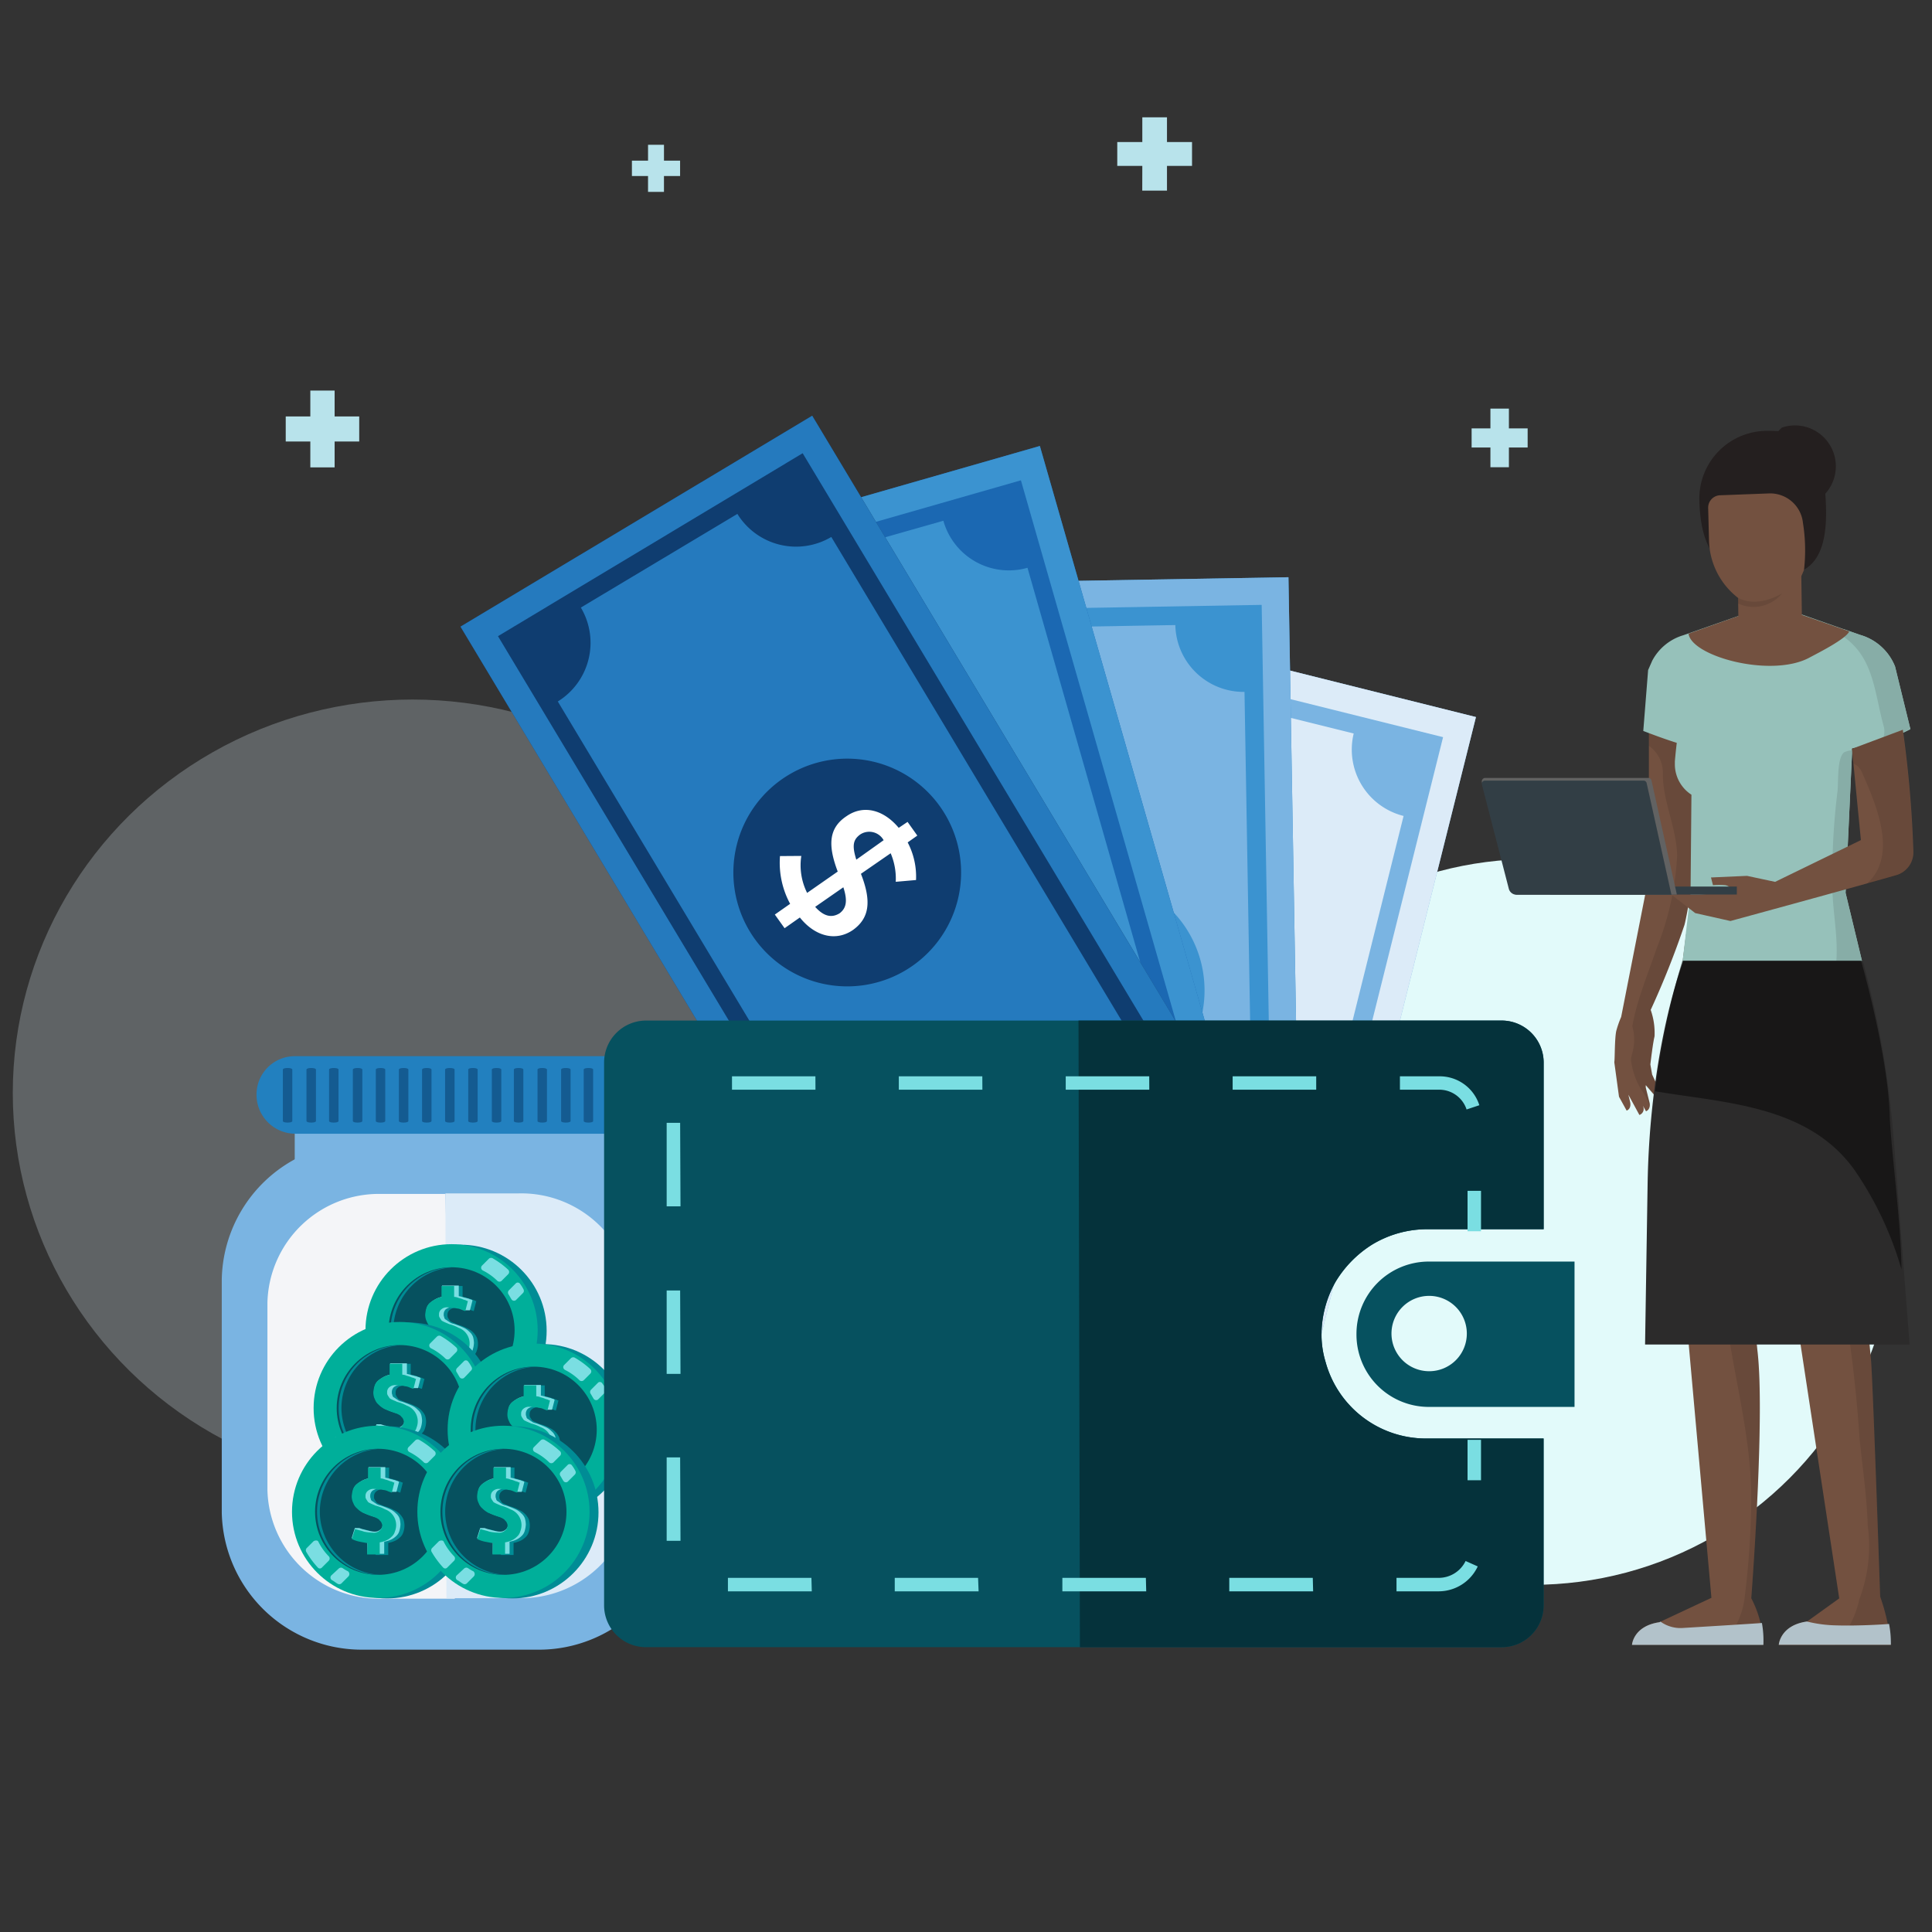 <svg xmlns="http://www.w3.org/2000/svg" xmlns:xlink="http://www.w3.org/1999/xlink" width="150" height="150" viewBox="0 0 150 150">
  <rect x="0" y="0" width="150" height="150" fill="#333333" stroke="none"/>
  <defs>
    <clipPath id="clip-money-woman-business">
      <rect width="150" height="150"/>
    </clipPath>
  </defs>
  <g id="money-woman-business" clip-path="url(#clip-money-woman-business)">
    <g id="Group_11425" data-name="Group 11425" transform="translate(-41.938 18.556)">
      <g id="Group_11416" data-name="Group 11416" transform="translate(42.93 -18.706)">
        <circle id="Ellipse_468-2" data-name="Ellipse 468-2" cx="28.175" cy="28.175" r="28.175" transform="translate(89.825 66.845)" fill="#e2fafa"/>
        <ellipse id="Ellipse_468" data-name="Ellipse 468" cx="31.036" cy="30.546" rx="31.036" ry="30.546" transform="translate(0 54.462)" fill="#deedf5" opacity="0.26"/>
        <path id="Path_5213" data-name="Path 5213" d="M140.06,5.542h1.252V4.31h1.237V5.542H143.8V6.735h-1.252V7.967h-1.237V6.735H140.06" transform="translate(-91.99 7.081)" fill="#b8e3eb"/>
        <path id="Path_5212" data-name="Path 5212" d="M87.66,46.824H85.75V44.879h1.91V42.87h1.886v2.009h1.91v1.945h-1.91v2.009H87.66Z" transform="translate(-64.558 -12.396)" fill="#b8e3eb"/>
        <path id="Path_5212-2" data-name="Path 5212-2" d="M273.25,48.719h-1.46V47.234h1.46V45.7h1.435v1.534h1.455v1.485h-1.455v1.534H273.25Z" transform="translate(-158.526 -13.825)" fill="#b8e3eb"/>
        <path id="Path_5215" data-name="Path 5215" d="M218.145,3.771H216.2V1.92h1.945V0h1.915V1.92h1.945V3.771H220.06v1.92h-1.92Z" transform="translate(-130.448 9.258)" fill="#b8e3eb"/>
        <g id="Group_11237" data-name="Group 11237" transform="translate(124.343 33.062)">
          <g id="Group_11236" data-name="Group 11236" transform="translate(0 0)">
            <g id="Group_11235" data-name="Group 11235">
              <g id="Group_11234" data-name="Group 11234">
                <g id="Group_11233" data-name="Group 11233" transform="translate(0 0.54)">
                  <g id="Group_11231" data-name="Group 11231">
                    <g id="Group_11228" data-name="Group 11228" transform="translate(5.575 39.093)">
                      <path id="Path_10476" data-name="Path 10476" d="M319.787,161.151c-.213-2.376-.708-6.76-.708-8.483,0-.747.624-14.669.624-17.371a35.232,35.232,0,0,0-1.168-7.117h-13.1l5.751,8.017,2.38,18.846,3.761,24.691-2.514,1.806c-2.089.3-2.182,1.811-2.182,1.811h8.7a15.269,15.269,0,0,0-.826-3.756S319.931,162.541,319.787,161.151Z" transform="translate(-305.44 -128.18)" fill="#735140"/>
                      <path id="Path_10477" data-name="Path 10477" d="M319.787,161.151c-.213-2.376-.708-6.76-.708-8.483,0-.747.624-14.669.624-17.371a35.232,35.232,0,0,0-1.168-7.117h-13.1l5.751,8.017,1.292,10.245a1.41,1.41,0,0,1,1.257.247,1.451,1.451,0,0,1,.54.3,5.969,5.969,0,0,1,1.727,3.227c.455,1.7,1.064,3.355,1.43,5.083a110.516,110.516,0,0,1,1.485,12.135c.218,2.113.554,4.395.624,6.647a11.664,11.664,0,0,1-.624,5.647.584.584,0,0,0-.04.1,7.025,7.025,0,0,1-1.871,3.509h4.321a15.512,15.512,0,0,0-.826-3.751S319.931,162.541,319.787,161.151Z" transform="translate(-305.44 -128.18)" fill="#040505" opacity="0.1"/>
                      <path id="Path_10478" data-name="Path 10478" d="M324.409,236.277a10.142,10.142,0,0,1-2.247-.3c-2.089.3-2.183,1.806-2.183,1.806h8.7a7.719,7.719,0,0,0-.139-1.618C328.458,236.183,326.171,236.336,324.409,236.277Z" transform="translate(-312.784 -182.629)" fill="#b2c2ca"/>
                    </g>
                    <g id="Group_11229" data-name="Group 11229" transform="translate(1.373 39.093)">
                      <path id="Path_10479" data-name="Path 10479" d="M301.152,128.18c-.089.658-.856,6.553-.955,8.8-.114,2.475.807,19.128.807,19.128l2.113,23.582-4.038,1.891c-2.034.3-2.128,1.757-2.128,1.757h10.2a8.284,8.284,0,0,0-.94-3.613c.188-2.514,1.015-14.3.495-19.069-.3-2.677-.465-6.76-.465-6.76l1.955-22.3Z" transform="translate(-296.95 -128.18)" fill="#735140"/>
                      <path id="Path_10480" data-name="Path 10480" d="M304.456,128.18c-.089.658-.856,6.553-.955,8.8-.049,1.089.1,4.949.287,8.943a1.138,1.138,0,0,1,1.059.208c3.464,2.529,2.192,7.042,2.583,10.715.559,5.286,2.192,10.314,2.079,15.693a66.788,66.788,0,0,1-.495,7.033,6.221,6.221,0,0,1-1.816,3.766h3.252a8.29,8.29,0,0,0-.935-3.613c.188-2.514,1.015-14.3.495-19.069-.3-2.677-.46-6.76-.46-6.76l1.955-22.3Z" transform="translate(-300.254 -128.18)" fill="#040505" opacity="0.1"/>
                      <path id="Path_10481" data-name="Path 10481" d="M300.805,236.495a2.663,2.663,0,0,1-1.638-.495l-.094.044c-2.034.3-2.123,1.757-2.123,1.757h10.2a7.538,7.538,0,0,0-.114-1.7C306.873,236.129,300.805,236.495,300.805,236.495Z" transform="translate(-296.95 -182.639)" fill="#b2c2ca"/>
                    </g>
                    <path id="Path_10482" data-name="Path 10482" d="M296.855,103.347l-2.148,10.928a7.9,7.9,0,0,0-.381,1.089c-.124.579-.109,2.019-.143,2.351a.387.387,0,0,0,0,.148h0l.356,2.608.594,1.079c.391-.158.277-.643.277-.643l-.144-.594.856,1.574a.495.495,0,0,0,.3-.643l-.025-.074.238.431c.391-.163.282-.648.282-.648l-.3-1.2v-.183l.856.99a.574.574,0,0,0,.158-.693l-.52-1.118-.139-.787c.045-.366.2-1.668.327-2.183a5.439,5.439,0,0,0-.3-2.049,67.162,67.162,0,0,0,2.623-6.6c.238-.9.7-3.91.7-3.91l1.232-15.258-4.692.267Z" transform="translate(-294.175 -68.773)" fill="#735140"/>
                    <path id="Path_10483" data-name="Path 10483" d="M298.118,93.226a2.549,2.549,0,0,1,1.089,2.192c0,2.158,1.064,4.162,1.109,6.335a22.165,22.165,0,0,1-1.589,7.186c-1.123,3.4-3.355,7.864-1.039,11.224a2.672,2.672,0,0,1,.47,1.158.727.727,0,0,0,0-.371l-.3-1.2v-.183l.861.99a.579.579,0,0,0,.153-.693l-.495-1.118-.139-.787c.04-.366.193-1.668.322-2.183a5.343,5.343,0,0,0-.3-2.049,65.928,65.928,0,0,0,2.623-6.6c.242-.9.7-3.91.7-3.91l1.232-15.258-4.692.267Z" transform="translate(-295.438 -68.773)" fill="#040505" opacity="0.1"/>
                    <path id="Path_10484" data-name="Path 10484" d="M319.457,86.156l-1.188-4.85a4.132,4.132,0,0,0-2.717-2.475l-6.543-2.291a1.356,1.356,0,0,0-.564,0l-6.617,2.316a4.024,4.024,0,0,0-2.415,1.98l-.317.723h0l-.376,4.731c.2.069,1.406.549,2.6.921-.1.836-.148,1.44-.148,1.44v.188a2.821,2.821,0,0,0,1.287,2.4l-.069,7.612-.817,7.047h14.55l-1.7-7.047.52-11.21A14.793,14.793,0,0,0,319.457,86.156Z" transform="translate(-296.471 -62.989)" fill="#96c1ba"/>
                    <path id="Path_10485" data-name="Path 10485" d="M329.909,99.31a1.42,1.42,0,0,0-.638.163c-.534.44-.426,2.187-.495,2.969a53.484,53.484,0,0,0-.391,8.008c.1,2.089.569,4.162.158,6.241-.05.252-.114.495-.183.742H331.1l-1.7-7.047Z" transform="translate(-311.442 -74.505)" fill="#87ada7"/>
                    <path id="Path_10486" data-name="Path 10486" d="M331.427,80.735l-1.277-.445a1.559,1.559,0,0,1,.049.624c2.316,1.668,2.336,4.311,3.073,6.958a1.485,1.485,0,0,1-.193,1.148,23.254,23.254,0,0,0,2.252-.99l-1.188-4.85A4.147,4.147,0,0,0,331.427,80.735Z" transform="translate(-312.346 -64.898)" fill="#87ada7"/>
                    <path id="Path_10487" data-name="Path 10487" d="M312.031,76.547l-6.211,2.2c.223,1.762,6.434,3.464,9.4,1.851.619-.332,2.836-1.445,3.078-2.029l-5.706-1.98A1.381,1.381,0,0,0,312.031,76.547Z" transform="translate(-300.057 -63.001)" fill="#735140"/>
                    <g id="Group_11230" data-name="Group 11230" transform="translate(6.603)">
                      <path id="Path_10488" data-name="Path 10488" d="M312.878,49.19a5.258,5.258,0,0,0-5.36,5.444c.153,5.6,3.1,5.855,6.379,5.771s3.672-3.039,3.38-6.572C317.085,51.57,317.768,49.19,312.878,49.19Z" transform="translate(-307.517 -49.19)" fill="#241f1f"/>
                      <path id="Path_10489" data-name="Path 10489" d="M313.631,59l-3.811.144a.96.96,0,0,0-.921.99l.064,2.475a5.805,5.805,0,0,0,2.277,4.518c2.42,1.792,4.251,0,5.1-2.192a13.38,13.38,0,0,0-.079-3.623A2.559,2.559,0,0,0,313.631,59Z" transform="translate(-308.215 -54.143)" fill="#735140"/>
                      <path id="Path_10490" data-name="Path 10490" d="M313.52,70.039l.069,4.9a2.667,2.667,0,0,0,2.43,2.722,2.846,2.846,0,0,0,2.5-2.846l-.069-4.909Z" transform="translate(-310.549 -59.656)" fill="#735140"/>
                      <path id="Path_10491" data-name="Path 10491" d="M313.59,75.027v.445A2.855,2.855,0,0,0,317,74.69S315.149,75.878,313.59,75.027Z" transform="translate(-310.584 -62.07)" fill="#040505" opacity="0.1"/>
                    </g>
                    <path id="Path_10492" data-name="Path 10492" d="M294.72,145.039s.089,1.752.44,2.044.525-.262.525-.262a5.3,5.3,0,0,1,.163-2.158,3.894,3.894,0,0,0,0-2.1Z" transform="translate(-294.451 -96.351)" fill="#735140"/>
                  </g>
                  <path id="Path_10496" data-name="Path 10496" d="M317.12,97.555l.693,7.087-6.661,3.242-2.178-.465-2.8.124.153.6a5.587,5.587,0,0,1,.955,0c.594.114.381.554.381.554s-1.193.129-2.341.158H303.07l1.881,1.455,2.732.614s9.9-2.7,12.867-3.553a1.846,1.846,0,0,0,1.336-1.851,88.816,88.816,0,0,0-.817-9.448Z" transform="translate(-298.668 -72.869)" fill="#735140"/>
                  <path id="Path_10497" data-name="Path 10497" d="M331.46,97.59l.114,1.148a1.183,1.183,0,0,1,.648.653c1.173,2.638,2.826,6.523.371,8.691l2.286-.643a1.851,1.851,0,0,0,1.336-1.851,88.8,88.8,0,0,0-.822-9.448Z" transform="translate(-313.008 -72.904)" fill="#040505" opacity="0.1"/>
                </g>
                <path id="Path_10498" data-name="Path 10498" d="M319.327,48.381a3.174,3.174,0,0,0,3.113,5.385,3.174,3.174,0,0,0-3.113-5.385Z" transform="translate(-306.309 -48.099)" fill="#241f1f"/>
              </g>
              <path id="Path_10499" data-name="Path 10499" d="M301.969,132.32H315.9a74.725,74.725,0,0,1,2.4,13.773c.589,7.557,1.237,16.02,1.237,16.02H299l.2-12.63C299.4,138.942,301.969,132.32,301.969,132.32Z" transform="translate(-296.612 -90.638)" fill="#2c2b2b"/>
            </g>
            <path id="Path_10500" data-name="Path 10500" d="M316.56,132.32s2.069,7.186,2.222,11.992c.074,2.356.881,8.319.916,11.977a26.481,26.481,0,0,0-3.652-7.726c-3.613-5.053-10.1-5.2-15.486-6.112a62.059,62.059,0,0,1,2.123-10.131Z" transform="translate(-297.4 -90.638)" fill="#040505" opacity="0.5"/>
          </g>
        </g>
        <g id="Group_11683" data-name="Group 11683" transform="translate(16.226 82.152)">
          <g id="Group_11673" data-name="Group 11673">
            <g id="Group_7506" data-name="Group 7506">
              <g id="Group_3544" data-name="Group 3544">
                <g id="Group_3007" data-name="Group 3007">
                  <g id="Group_3006" data-name="Group 3006">
                    <g id="Group_3003" data-name="Group 3003" transform="translate(0 3.195)">
                      <rect id="Rectangle_1593" data-name="Rectangle 1593" width="24.089" height="5.218" transform="translate(5.665)" fill="#7ab4e2"/>
                      <path id="Path_1141" data-name="Path 1141" d="M344.942,191.03a10.845,10.845,0,0,1-11.048,10.642h-13.37A10.87,10.87,0,0,1,309.48,191.03v-18.1a10.844,10.844,0,0,1,11.044-10.641h13.33a10.842,10.842,0,0,1,11.038,10.641l.04,18.095Z" transform="translate(-309.48 -158.79)" fill="#7ab4e2"/>
                      <path id="Path_1142" data-name="Path 1142" d="M334.591,205.631h-5.705a8.661,8.661,0,0,1-8.846-8.477V182.683a8.655,8.655,0,0,1,8.833-8.477h4.987" transform="translate(-316.496 -166.706)" fill="#f4f5f8"/>
                      <path id="Path_1143" data-name="Path 1143" d="M361.22,174.08h5.705a8.661,8.661,0,0,1,8.843,8.48v14.471a8.655,8.655,0,0,1-8.829,8.477H361.3" transform="translate(-343.857 -166.623)" fill="#dcebf8"/>
                    </g>
                    <g id="Group_3005" data-name="Group 3005" transform="translate(2.698)">
                      <path id="Path_1144" data-name="Path 1144" d="M347.645,145.34a3.02,3.02,0,0,1-3.02,3.02H320.54a3.02,3.02,0,0,1-3.02-3h0a2.973,2.973,0,0,1,2.933-3.02h24.162a3.02,3.02,0,0,1,3.03,3Z" transform="translate(-317.519 -142.34)" fill="#2280bf"/>
                      <g id="Group_3004" data-name="Group 3004" transform="translate(2.047 0.916)" opacity="0.4">
                        <path id="Path_1145" data-name="Path 1145" d="M361.885,149.188c0,.081-.164.121-.369.121h0c-.2,0-.366-.04-.366-.121v-3.993c0-.084.164-.124.366-.124h0c.2,0,.369.04.369.124Z" transform="translate(-348.555 -145.07)" fill="#00234b"/>
                        <path id="Path_1146" data-name="Path 1146" d="M367.232,149.188c0,.081-.161.121-.366.121h0c-.2,0-.366-.04-.366-.121v-3.993c0-.084.161-.124.366-.124h0c.2,0,.366.04.366.124Z" transform="translate(-352.11 -145.07)" fill="#00234b"/>
                        <path id="Path_1147" data-name="Path 1147" d="M372.695,149.188c0,.081-.164.121-.369.121h0c-.2,0-.366-.04-.366-.121v-3.993c0-.084.164-.124.366-.124h0c.2,0,.369.04.369.124Z" transform="translate(-355.738 -145.07)" fill="#00234b"/>
                        <path id="Path_1148" data-name="Path 1148" d="M377.795,149.188c0,.081-.164.121-.366.121h0c-.2,0-.369-.04-.369-.121v-3.993c0-.084.164-.124.369-.124h0c.2,0,.366.04.366.124Z" transform="translate(-359.126 -145.07)" fill="#00234b"/>
                        <path id="Path_1149" data-name="Path 1149" d="M383.262,149.188c0,.081-.161.121-.366.121h0c-.2,0-.366-.04-.366-.121v-3.993c0-.084.161-.124.366-.124h0c.2,0,.366.04.366.124Z" transform="translate(-362.76 -145.07)" fill="#00234b"/>
                        <path id="Path_1150" data-name="Path 1150" d="M388.725,149.188c0,.081-.164.121-.366.121h0c-.2,0-.369-.04-.369-.121v-3.993c0-.084.164-.124.369-.124h0c.2,0,.366.04.366.124Z" transform="translate(-366.388 -145.07)" fill="#00234b"/>
                        <path id="Path_1151" data-name="Path 1151" d="M393.952,149.188c0,.081-.161.121-.366.121h0c-.2,0-.366-.04-.366-.121v-3.993c0-.084.161-.124.366-.124h0c.2,0,.366.04.366.124Z" transform="translate(-369.863 -145.07)" fill="#00234b"/>
                        <path id="Path_1152" data-name="Path 1152" d="M399.415,149.188c0,.081-.164.121-.369.121h0c-.2,0-.366-.04-.366-.121v-3.993c0-.084.164-.124.366-.124h0c.2,0,.369.04.369.124Z" transform="translate(-373.491 -145.07)" fill="#00234b"/>
                        <path id="Path_1153" data-name="Path 1153" d="M324.352,149.188c0,.081-.161.121-.366.121h0c-.2,0-.366-.04-.366-.121v-3.993c0-.084.161-.124.366-.124h0c.2,0,.366.04.366.124Z" transform="translate(-323.62 -145.07)" fill="#00234b"/>
                        <path id="Path_1154" data-name="Path 1154" d="M329.815,149.188c0,.081-.165.121-.366.121h0c-.2,0-.369-.04-.369-.121v-3.993c0-.084.164-.124.369-.124h0c.2,0,.366.04.366.124Z" transform="translate(-327.248 -145.07)" fill="#00234b"/>
                        <path id="Path_1155" data-name="Path 1155" d="M335.042,149.188c0,.081-.161.121-.366.121h0c-.2,0-.366-.04-.366-.121v-3.993c0-.084.161-.124.366-.124h0c.2,0,.366.04.366.124Z" transform="translate(-330.723 -145.07)" fill="#00234b"/>
                        <path id="Path_1156" data-name="Path 1156" d="M340.545,149.188c0,.081-.164.121-.366.121h0c-.2,0-.369-.04-.369-.121v-3.993c0-.084.164-.124.369-.124h0c.2,0,.366.04.366.124Z" transform="translate(-334.377 -145.07)" fill="#00234b"/>
                        <path id="Path_1157" data-name="Path 1157" d="M345.852,149.188c0,.081-.161.121-.366.121h0c-.2,0-.366-.04-.366-.121v-3.993c0-.084.161-.124.366-.124h0c.2,0,.366.04.366.124Z" transform="translate(-337.905 -145.07)" fill="#00234b"/>
                        <path id="Path_1158" data-name="Path 1158" d="M351.195,149.188c0,.081-.164.121-.369.121h0c-.2,0-.366-.04-.366-.121v-3.993c0-.084.164-.124.366-.124h0c.2,0,.369.04.369.124Z" transform="translate(-341.453 -145.07)" fill="#00234b"/>
                        <path id="Path_1159" data-name="Path 1159" d="M356.552,149.188c0,.081-.161.121-.366.121h0c-.2,0-.366-.04-.366-.121v-3.993c0-.084.161-.124.366-.124h0c.2,0,.366.04.366.124Z" transform="translate(-345.014 -145.07)" fill="#00234b"/>
                      </g>
                    </g>
                  </g>
                </g>
              </g>
              <g id="Group_5439" data-name="Group 5439" transform="translate(11.158 14.595)">
                <g id="Group_5438" data-name="Group 5438" transform="translate(0 0)">
                  <circle id="Ellipse_397" data-name="Ellipse 397" cx="6.685" cy="6.685" r="6.685" transform="translate(0.695 0.04)" fill="#008c95"/>
                  <circle id="Ellipse_398" data-name="Ellipse 398" cx="6.685" cy="6.685" r="6.685" fill="#00af9a"/>
                  <circle id="Ellipse_399" data-name="Ellipse 399" cx="4.893" cy="4.893" r="4.893" transform="translate(1.792 1.792)" fill="#06515f"/>
                  <path id="Path_2850" data-name="Path 2850" d="M336.713,214.07a4.9,4.9,0,0,1,4.7-4.89h-.164a4.893,4.893,0,0,0,0,9.782h.164a4.923,4.923,0,0,1-4.7-4.893Z" transform="translate(-334.552 -207.385)" fill="#008c95"/>
                  <g id="Group_5437" data-name="Group 5437" transform="translate(1.075 1.064)">
                    <g id="Group_5436" data-name="Group 5436">
                      <path id="Path_2851" data-name="Path 2851" d="M334.529,230.442l-.527.527a.252.252,0,0,0-.044.285,6.727,6.727,0,0,0,.9,1.225.212.212,0,0,0,.3.027l.027-.027.53-.53a.248.248,0,0,0,0-.336,4.4,4.4,0,0,1-.815-1.141C334.858,230.358,334.653,230.358,334.529,230.442Z" transform="translate(-333.932 -222.536)" fill="#7adee2"/>
                      <path id="Path_2852" data-name="Path 2852" d="M359.064,208.793l.53-.53a.248.248,0,0,0,0-.336,6.664,6.664,0,0,0-1.222-.9.255.255,0,0,0-.285.04l-.53.53a.231.231,0,0,0,0,.336l.054.044a4.405,4.405,0,0,1,1.141.815A.248.248,0,0,0,359.064,208.793Z" transform="translate(-349.581 -207.001)" fill="#7adee2"/>
                      <path id="Path_2853" data-name="Path 2853" d="M364.288,212.791l-.53.53a.255.255,0,0,0-.04.285c.084.124.164.285.245.406a.232.232,0,0,0,.315.084.147.147,0,0,0,.05-.04l.53-.53a.245.245,0,0,0,.04-.285,2.748,2.748,0,0,0-.285-.45.215.215,0,0,0-.3-.027Z" transform="translate(-353.704 -210.798)" fill="#7adee2"/>
                      <path id="Path_2854" data-name="Path 2854" d="M340.963,236.94a3.518,3.518,0,0,1-.406-.245.248.248,0,0,0-.285.04l-.574.53a.231.231,0,0,0,0,.336.161.161,0,0,0,.054.04c.161.084.285.2.446.285a.245.245,0,0,0,.285-.04l.53-.53a.272.272,0,0,0,0-.383A.09.09,0,0,0,340.963,236.94Z" transform="translate(-337.715 -226.711)" fill="#7adee2"/>
                    </g>
                  </g>
                  <path id="Path_2855" data-name="Path 2855" d="M347.745,219.36c-.245-.04-.45-.081-.651-.121a2.435,2.435,0,0,1-.574-.2l.245-.775c.245.081.49.124.695.2a3.442,3.442,0,0,0,.691.081.7.7,0,0,0,.53-.161.517.517,0,0,0,.2-.409.6.6,0,0,0-.084-.245c-.04-.081-.121-.121-.161-.2a2.02,2.02,0,0,0-.285-.164l-.366-.124c-.245-.081-.406-.161-.611-.245a1.731,1.731,0,0,1-.45-.336.916.916,0,0,1-.285-.406,1.121,1.121,0,0,1-.124-.53,2.239,2.239,0,0,1,.084-.49.836.836,0,0,1,.245-.406,1.433,1.433,0,0,1,.406-.285,2.016,2.016,0,0,1,.53-.2v-.856h.98v.846a.929.929,0,0,1,.336.081c.094.023.191.05.285.084a.877.877,0,0,0,.245.081.7.7,0,0,0,.2.081l-.2.775a2.276,2.276,0,0,1-.336-.124.966.966,0,0,0-.336-.081.453.453,0,0,1-.336,0c-.121,0-.2-.04-.336-.04a.7.7,0,0,0-.53.161.473.473,0,0,0-.161.409.282.282,0,0,0,.04.2c.04.084.081.124.121.2s.164.124.245.164.2.081.366.161a3.152,3.152,0,0,1,.735.285,1.48,1.48,0,0,1,.775.735,1.521,1.521,0,0,1,0,.977.883.883,0,0,1-.245.409,1.5,1.5,0,0,1-.406.285,2.149,2.149,0,0,1-.53.161v.94h-.98Z" transform="translate(-341.221 -210.242)" fill="#008c95"/>
                  <path id="Path_2856" data-name="Path 2856" d="M348.255,217.4a.91.91,0,0,0-.285-.406,1.444,1.444,0,0,0-.487-.336,6.784,6.784,0,0,0-.735-.285.742.742,0,0,1-.366-.164c-.084-.04-.164-.121-.245-.161a.232.232,0,0,1-.124-.2.363.363,0,0,1-.04-.2.53.53,0,0,1,.164-.406.98.98,0,0,1,.406-.164h.121c.124,0,.2.044.336.044a1.041,1.041,0,0,1,.336.081c.134.04.2.081.336.121h.336l.2-.772a.312.312,0,0,0-.2-.084.571.571,0,0,0-.245-.081c-.081-.04-.2-.04-.285-.084a2.615,2.615,0,0,0-.336-.081V213.4h-1.3v.873a1.952,1.952,0,0,0-.53.2,3.149,3.149,0,0,0-.406.285.836.836,0,0,0-.248.406,1.992,1.992,0,0,0-.081.49,1.121,1.121,0,0,0,.124.53,1.433,1.433,0,0,0,.285.406,1.773,1.773,0,0,0,.446.336,4.551,4.551,0,0,0,.611.245l.369.124a.638.638,0,0,1,.285.161.406.406,0,0,1,.161.2.579.579,0,0,1,.084.245.507.507,0,0,1-.238.389.611.611,0,0,1-.406.121,1.993,1.993,0,0,1-.49-.081,5.665,5.665,0,0,1-.695-.2h-.336l-.245.779a2.457,2.457,0,0,0,.57.2l.651.124v.9h1.306v-.94a2.064,2.064,0,0,0,.53-.161,1.5,1.5,0,0,0,.406-.285.832.832,0,0,0,.245-.409,1.992,1.992,0,0,0,.081-.487A2.04,2.04,0,0,0,348.255,217.4Z" transform="translate(-339.899 -210.188)" fill="#7adee2"/>
                  <path id="Path_2857" data-name="Path 2857" d="M345.8,219.36c-.242-.04-.446-.081-.651-.121a2.463,2.463,0,0,1-.571-.2l.245-.775c.245.081.49.124.695.2a3.414,3.414,0,0,0,.691.081.671.671,0,0,0,.527-.161.507.507,0,0,0,.2-.409.587.587,0,0,0-.081-.245c-.04-.081-.124-.121-.164-.2a1.848,1.848,0,0,0-.285-.164l-.366-.124c-.245-.081-.406-.161-.611-.245a1.852,1.852,0,0,1-.45-.336.916.916,0,0,1-.285-.406,1.117,1.117,0,0,1-.121-.53,2.046,2.046,0,0,1,.081-.49.889.889,0,0,1,.245-.406,1.5,1.5,0,0,1,.409-.285,1.975,1.975,0,0,1,.527-.2v-.856h.98v.846a.893.893,0,0,1,.336.081,2.79,2.79,0,0,1,.285.084.913.913,0,0,0,.245.081.766.766,0,0,0,.2.081l-.2.775a2.4,2.4,0,0,1-.336-.124,1.008,1.008,0,0,0-.336-.081.9.9,0,0,0-.336-.04c-.124,0-.2-.04-.336-.04a.671.671,0,0,0-.53.161.476.476,0,0,0-.165.409.3.3,0,0,0,.04.2c.04.084.084.124.124.2s.161.121.245.164.2.081.366.161a3.206,3.206,0,0,1,.735.285,1.3,1.3,0,0,1,.772,1.711.809.809,0,0,1-.245.406,1.442,1.442,0,0,1-.406.289,2.063,2.063,0,0,1-.53.161v.94h-.98Z" transform="translate(-339.932 -210.242)" fill="#00af9a"/>
                </g>
              </g>
              <g id="Group_5439-2" data-name="Group 5439" transform="translate(7.131 20.635)">
                <g id="Group_5438-2" data-name="Group 5438">
                  <circle id="Ellipse_397-2" data-name="Ellipse 397" cx="6.685" cy="6.685" r="6.685" transform="translate(0.695 0.04)" fill="#008c95"/>
                  <circle id="Ellipse_398-2" data-name="Ellipse 398" cx="6.685" cy="6.685" r="6.685" fill="#00af9a"/>
                  <circle id="Ellipse_399-2" data-name="Ellipse 399" cx="4.893" cy="4.893" r="4.893" transform="translate(1.792 1.792)" fill="#06515f"/>
                  <path id="Path_2850-2" data-name="Path 2850" d="M336.713,214.07a4.9,4.9,0,0,1,4.7-4.89h-.164a4.893,4.893,0,0,0,0,9.782h.164a4.923,4.923,0,0,1-4.7-4.893Z" transform="translate(-334.552 -207.385)" fill="#008c95"/>
                  <g id="Group_5437-2" data-name="Group 5437" transform="translate(1.075 1.064)">
                    <g id="Group_5436-2" data-name="Group 5436">
                      <path id="Path_2851-2" data-name="Path 2851" d="M334.529,230.442l-.527.527a.252.252,0,0,0-.044.285,6.727,6.727,0,0,0,.9,1.225.212.212,0,0,0,.3.027l.027-.027.53-.53a.248.248,0,0,0,0-.336,4.4,4.4,0,0,1-.815-1.141C334.858,230.358,334.653,230.358,334.529,230.442Z" transform="translate(-333.932 -222.536)" fill="#7adee2"/>
                      <path id="Path_2852-2" data-name="Path 2852" d="M359.064,208.793l.53-.53a.248.248,0,0,0,0-.336,6.664,6.664,0,0,0-1.222-.9.255.255,0,0,0-.285.04l-.53.53a.231.231,0,0,0,0,.336l.054.044a4.405,4.405,0,0,1,1.141.815A.248.248,0,0,0,359.064,208.793Z" transform="translate(-349.581 -207.001)" fill="#7adee2"/>
                      <path id="Path_2853-2" data-name="Path 2853" d="M364.288,212.791l-.53.53a.255.255,0,0,0-.04.285c.084.124.164.285.245.406a.232.232,0,0,0,.315.084.147.147,0,0,0,.05-.04l.53-.53a.245.245,0,0,0,.04-.285,2.748,2.748,0,0,0-.285-.45.215.215,0,0,0-.3-.027Z" transform="translate(-353.704 -210.798)" fill="#7adee2"/>
                      <path id="Path_2854-2" data-name="Path 2854" d="M340.963,236.94a3.518,3.518,0,0,1-.406-.245.248.248,0,0,0-.285.04l-.574.53a.231.231,0,0,0,0,.336.161.161,0,0,0,.054.04c.161.084.285.2.446.285a.245.245,0,0,0,.285-.04l.53-.53a.272.272,0,0,0,0-.383A.09.09,0,0,0,340.963,236.94Z" transform="translate(-337.715 -226.711)" fill="#7adee2"/>
                    </g>
                  </g>
                  <path id="Path_2855-2" data-name="Path 2855" d="M347.745,219.36c-.245-.04-.45-.081-.651-.121a2.435,2.435,0,0,1-.574-.2l.245-.775c.245.081.49.124.695.2a3.442,3.442,0,0,0,.691.081.7.7,0,0,0,.53-.161.517.517,0,0,0,.2-.409.6.6,0,0,0-.084-.245c-.04-.081-.121-.121-.161-.2a2.02,2.02,0,0,0-.285-.164l-.366-.124c-.245-.081-.406-.161-.611-.245a1.731,1.731,0,0,1-.45-.336.916.916,0,0,1-.285-.406,1.121,1.121,0,0,1-.124-.53,2.239,2.239,0,0,1,.084-.49.836.836,0,0,1,.245-.406,1.433,1.433,0,0,1,.406-.285,2.016,2.016,0,0,1,.53-.2v-.856h.98v.846a.929.929,0,0,1,.336.081c.094.023.191.05.285.084a.877.877,0,0,0,.245.081.7.7,0,0,0,.2.081l-.2.775a2.276,2.276,0,0,1-.336-.124.966.966,0,0,0-.336-.081.453.453,0,0,1-.336,0c-.121,0-.2-.04-.336-.04a.7.7,0,0,0-.53.161.473.473,0,0,0-.161.409.282.282,0,0,0,.04.2c.04.084.081.124.121.2s.164.124.245.164.2.081.366.161a3.152,3.152,0,0,1,.735.285,1.48,1.48,0,0,1,.775.735,1.521,1.521,0,0,1,0,.977.883.883,0,0,1-.245.409,1.5,1.5,0,0,1-.406.285,2.149,2.149,0,0,1-.53.161v.94h-.98Z" transform="translate(-341.221 -210.242)" fill="#008c95"/>
                  <path id="Path_2856-2" data-name="Path 2856" d="M348.255,217.4a.91.91,0,0,0-.285-.406,1.444,1.444,0,0,0-.487-.336,6.784,6.784,0,0,0-.735-.285.742.742,0,0,1-.366-.164c-.084-.04-.164-.121-.245-.161a.232.232,0,0,1-.124-.2.363.363,0,0,1-.04-.2.53.53,0,0,1,.164-.406.98.98,0,0,1,.406-.164h.121c.124,0,.2.044.336.044a1.041,1.041,0,0,1,.336.081c.134.04.2.081.336.121h.336l.2-.772a.312.312,0,0,0-.2-.084.571.571,0,0,0-.245-.081c-.081-.04-.2-.04-.285-.084a2.615,2.615,0,0,0-.336-.081V213.4h-1.3v.873a1.952,1.952,0,0,0-.53.2,3.149,3.149,0,0,0-.406.285.836.836,0,0,0-.248.406,1.992,1.992,0,0,0-.081.49,1.121,1.121,0,0,0,.124.53,1.433,1.433,0,0,0,.285.406,1.773,1.773,0,0,0,.446.336,4.551,4.551,0,0,0,.611.245l.369.124a.638.638,0,0,1,.285.161.406.406,0,0,1,.161.2.579.579,0,0,1,.084.245.507.507,0,0,1-.238.389.611.611,0,0,1-.406.121,1.993,1.993,0,0,1-.49-.081,5.665,5.665,0,0,1-.695-.2h-.336l-.245.779a2.457,2.457,0,0,0,.57.2l.651.124v.9h1.306v-.94a2.064,2.064,0,0,0,.53-.161,1.5,1.5,0,0,0,.406-.285.832.832,0,0,0,.245-.409,1.992,1.992,0,0,0,.081-.487A2.04,2.04,0,0,0,348.255,217.4Z" transform="translate(-339.899 -210.188)" fill="#7adee2"/>
                  <path id="Path_2857-2" data-name="Path 2857" d="M345.8,219.36c-.242-.04-.446-.081-.651-.121a2.463,2.463,0,0,1-.571-.2l.245-.775c.245.081.49.124.695.2a3.414,3.414,0,0,0,.691.081.671.671,0,0,0,.527-.161.507.507,0,0,0,.2-.409.587.587,0,0,0-.081-.245c-.04-.081-.124-.121-.164-.2a1.848,1.848,0,0,0-.285-.164l-.366-.124c-.245-.081-.406-.161-.611-.245a1.852,1.852,0,0,1-.45-.336.916.916,0,0,1-.285-.406,1.117,1.117,0,0,1-.121-.53,2.046,2.046,0,0,1,.081-.49.889.889,0,0,1,.245-.406,1.5,1.5,0,0,1,.409-.285,1.975,1.975,0,0,1,.527-.2v-.856h.98v.846a.893.893,0,0,1,.336.081,2.79,2.79,0,0,1,.285.084.913.913,0,0,0,.245.081.766.766,0,0,0,.2.081l-.2.775a2.4,2.4,0,0,1-.336-.124,1.008,1.008,0,0,0-.336-.081.9.9,0,0,0-.336-.04c-.124,0-.2-.04-.336-.04a.671.671,0,0,0-.53.161.476.476,0,0,0-.165.409.3.3,0,0,0,.04.2c.04.084.084.124.124.2s.161.121.245.164.2.081.366.161a3.206,3.206,0,0,1,.735.285,1.3,1.3,0,0,1,.772,1.711.809.809,0,0,1-.245.406,1.442,1.442,0,0,1-.406.289,2.063,2.063,0,0,1-.53.161v.94h-.98Z" transform="translate(-339.932 -210.242)" fill="#00af9a"/>
                </g>
              </g>
              <g id="Group_5439-3" data-name="Group 5439" transform="translate(5.453 28.69)">
                <g id="Group_5438-3" data-name="Group 5438" transform="translate(0 0)">
                  <circle id="Ellipse_397-3" data-name="Ellipse 397" cx="6.685" cy="6.685" r="6.685" transform="translate(0.695 0.04)" fill="#008c95"/>
                  <circle id="Ellipse_398-3" data-name="Ellipse 398" cx="6.685" cy="6.685" r="6.685" fill="#00af9a"/>
                  <circle id="Ellipse_399-3" data-name="Ellipse 399" cx="4.893" cy="4.893" r="4.893" transform="translate(1.792 1.792)" fill="#06515f"/>
                  <path id="Path_2850-3" data-name="Path 2850" d="M336.713,214.07a4.9,4.9,0,0,1,4.7-4.89h-.164a4.893,4.893,0,0,0,0,9.782h.164a4.923,4.923,0,0,1-4.7-4.893Z" transform="translate(-334.552 -207.385)" fill="#008c95"/>
                  <g id="Group_5437-3" data-name="Group 5437" transform="translate(1.075 1.064)">
                    <g id="Group_5436-3" data-name="Group 5436">
                      <path id="Path_2851-3" data-name="Path 2851" d="M334.529,230.442l-.527.527a.252.252,0,0,0-.044.285,6.727,6.727,0,0,0,.9,1.225.212.212,0,0,0,.3.027l.027-.027.53-.53a.248.248,0,0,0,0-.336,4.4,4.4,0,0,1-.815-1.141C334.858,230.358,334.653,230.358,334.529,230.442Z" transform="translate(-333.932 -222.536)" fill="#7adee2"/>
                      <path id="Path_2852-3" data-name="Path 2852" d="M359.064,208.793l.53-.53a.248.248,0,0,0,0-.336,6.664,6.664,0,0,0-1.222-.9.255.255,0,0,0-.285.04l-.53.53a.231.231,0,0,0,0,.336l.054.044a4.405,4.405,0,0,1,1.141.815A.248.248,0,0,0,359.064,208.793Z" transform="translate(-349.581 -207.001)" fill="#7adee2"/>
                      <path id="Path_2853-3" data-name="Path 2853" d="M364.288,212.791l-.53.53a.255.255,0,0,0-.04.285c.084.124.164.285.245.406a.232.232,0,0,0,.315.084.147.147,0,0,0,.05-.04l.53-.53a.245.245,0,0,0,.04-.285,2.748,2.748,0,0,0-.285-.45.215.215,0,0,0-.3-.027Z" transform="translate(-353.704 -210.798)" fill="#7adee2"/>
                      <path id="Path_2854-3" data-name="Path 2854" d="M340.963,236.94a3.518,3.518,0,0,1-.406-.245.248.248,0,0,0-.285.04l-.574.53a.231.231,0,0,0,0,.336.161.161,0,0,0,.054.04c.161.084.285.2.446.285a.245.245,0,0,0,.285-.04l.53-.53a.272.272,0,0,0,0-.383A.09.09,0,0,0,340.963,236.94Z" transform="translate(-337.715 -226.711)" fill="#7adee2"/>
                    </g>
                  </g>
                  <path id="Path_2855-3" data-name="Path 2855" d="M347.745,219.36c-.245-.04-.45-.081-.651-.121a2.435,2.435,0,0,1-.574-.2l.245-.775c.245.081.49.124.695.2a3.442,3.442,0,0,0,.691.081.7.7,0,0,0,.53-.161.517.517,0,0,0,.2-.409.6.6,0,0,0-.084-.245c-.04-.081-.121-.121-.161-.2a2.02,2.02,0,0,0-.285-.164l-.366-.124c-.245-.081-.406-.161-.611-.245a1.731,1.731,0,0,1-.45-.336.916.916,0,0,1-.285-.406,1.121,1.121,0,0,1-.124-.53,2.239,2.239,0,0,1,.084-.49.836.836,0,0,1,.245-.406,1.433,1.433,0,0,1,.406-.285,2.016,2.016,0,0,1,.53-.2v-.856h.98v.846a.929.929,0,0,1,.336.081c.094.023.191.05.285.084a.877.877,0,0,0,.245.081.7.7,0,0,0,.2.081l-.2.775a2.276,2.276,0,0,1-.336-.124.966.966,0,0,0-.336-.081.453.453,0,0,1-.336,0c-.121,0-.2-.04-.336-.04a.7.7,0,0,0-.53.161.473.473,0,0,0-.161.409.282.282,0,0,0,.04.2c.04.084.081.124.121.2s.164.124.245.164.2.081.366.161a3.152,3.152,0,0,1,.735.285,1.48,1.48,0,0,1,.775.735,1.521,1.521,0,0,1,0,.977.883.883,0,0,1-.245.409,1.5,1.5,0,0,1-.406.285,2.149,2.149,0,0,1-.53.161v.94h-.98Z" transform="translate(-341.221 -210.242)" fill="#008c95"/>
                  <path id="Path_2856-3" data-name="Path 2856" d="M348.255,217.4a.91.91,0,0,0-.285-.406,1.444,1.444,0,0,0-.487-.336,6.784,6.784,0,0,0-.735-.285.742.742,0,0,1-.366-.164c-.084-.04-.164-.121-.245-.161a.232.232,0,0,1-.124-.2.363.363,0,0,1-.04-.2.53.53,0,0,1,.164-.406.98.98,0,0,1,.406-.164h.121c.124,0,.2.044.336.044a1.041,1.041,0,0,1,.336.081c.134.04.2.081.336.121h.336l.2-.772a.312.312,0,0,0-.2-.084.571.571,0,0,0-.245-.081c-.081-.04-.2-.04-.285-.084a2.615,2.615,0,0,0-.336-.081V213.4h-1.3v.873a1.952,1.952,0,0,0-.53.2,3.149,3.149,0,0,0-.406.285.836.836,0,0,0-.248.406,1.992,1.992,0,0,0-.081.49,1.121,1.121,0,0,0,.124.53,1.433,1.433,0,0,0,.285.406,1.773,1.773,0,0,0,.446.336,4.551,4.551,0,0,0,.611.245l.369.124a.638.638,0,0,1,.285.161.406.406,0,0,1,.161.2.579.579,0,0,1,.084.245.507.507,0,0,1-.238.389.611.611,0,0,1-.406.121,1.993,1.993,0,0,1-.49-.081,5.665,5.665,0,0,1-.695-.2h-.336l-.245.779a2.457,2.457,0,0,0,.57.2l.651.124v.9h1.306v-.94a2.064,2.064,0,0,0,.53-.161,1.5,1.5,0,0,0,.406-.285.832.832,0,0,0,.245-.409,1.992,1.992,0,0,0,.081-.487A2.04,2.04,0,0,0,348.255,217.4Z" transform="translate(-339.899 -210.188)" fill="#7adee2"/>
                  <path id="Path_2857-3" data-name="Path 2857" d="M345.8,219.36c-.242-.04-.446-.081-.651-.121a2.463,2.463,0,0,1-.571-.2l.245-.775c.245.081.49.124.695.2a3.414,3.414,0,0,0,.691.081.671.671,0,0,0,.527-.161.507.507,0,0,0,.2-.409.587.587,0,0,0-.081-.245c-.04-.081-.124-.121-.164-.2a1.848,1.848,0,0,0-.285-.164l-.366-.124c-.245-.081-.406-.161-.611-.245a1.852,1.852,0,0,1-.45-.336.916.916,0,0,1-.285-.406,1.117,1.117,0,0,1-.121-.53,2.046,2.046,0,0,1,.081-.49.889.889,0,0,1,.245-.406,1.5,1.5,0,0,1,.409-.285,1.975,1.975,0,0,1,.527-.2v-.856h.98v.846a.893.893,0,0,1,.336.081,2.79,2.79,0,0,1,.285.084.913.913,0,0,0,.245.081.766.766,0,0,0,.2.081l-.2.775a2.4,2.4,0,0,1-.336-.124,1.008,1.008,0,0,0-.336-.081.9.9,0,0,0-.336-.04c-.124,0-.2-.04-.336-.04a.671.671,0,0,0-.53.161.476.476,0,0,0-.165.409.3.3,0,0,0,.04.2c.04.084.084.124.124.2s.161.121.245.164.2.081.366.161a3.206,3.206,0,0,1,.735.285,1.3,1.3,0,0,1,.772,1.711.809.809,0,0,1-.245.406,1.442,1.442,0,0,1-.406.289,2.063,2.063,0,0,1-.53.161v.94h-.98Z" transform="translate(-339.932 -210.242)" fill="#00af9a"/>
                </g>
              </g>
              <g id="Group_5439-4" data-name="Group 5439" transform="translate(17.535 22.313)">
                <g id="Group_5438-4" data-name="Group 5438">
                  <circle id="Ellipse_397-4" data-name="Ellipse 397" cx="6.685" cy="6.685" r="6.685" transform="translate(0.695 0.04)" fill="#008c95"/>
                  <circle id="Ellipse_398-4" data-name="Ellipse 398" cx="6.685" cy="6.685" r="6.685" fill="#00af9a"/>
                  <circle id="Ellipse_399-4" data-name="Ellipse 399" cx="4.893" cy="4.893" r="4.893" transform="translate(1.792 1.792)" fill="#06515f"/>
                  <path id="Path_2850-4" data-name="Path 2850" d="M336.713,214.07a4.9,4.9,0,0,1,4.7-4.89h-.164a4.893,4.893,0,0,0,0,9.782h.164a4.923,4.923,0,0,1-4.7-4.893Z" transform="translate(-334.552 -207.385)" fill="#008c95"/>
                  <g id="Group_5437-4" data-name="Group 5437" transform="translate(1.075 1.064)">
                    <g id="Group_5436-4" data-name="Group 5436">
                      <path id="Path_2851-4" data-name="Path 2851" d="M334.529,230.442l-.527.527a.252.252,0,0,0-.044.285,6.727,6.727,0,0,0,.9,1.225.212.212,0,0,0,.3.027l.027-.027.53-.53a.248.248,0,0,0,0-.336,4.4,4.4,0,0,1-.815-1.141C334.858,230.358,334.653,230.358,334.529,230.442Z" transform="translate(-333.932 -222.536)" fill="#7adee2"/>
                      <path id="Path_2852-4" data-name="Path 2852" d="M359.064,208.793l.53-.53a.248.248,0,0,0,0-.336,6.664,6.664,0,0,0-1.222-.9.255.255,0,0,0-.285.04l-.53.53a.231.231,0,0,0,0,.336l.054.044a4.405,4.405,0,0,1,1.141.815A.248.248,0,0,0,359.064,208.793Z" transform="translate(-349.581 -207.001)" fill="#7adee2"/>
                      <path id="Path_2853-4" data-name="Path 2853" d="M364.288,212.791l-.53.53a.255.255,0,0,0-.04.285c.084.124.164.285.245.406a.232.232,0,0,0,.315.084.147.147,0,0,0,.05-.04l.53-.53a.245.245,0,0,0,.04-.285,2.748,2.748,0,0,0-.285-.45.215.215,0,0,0-.3-.027Z" transform="translate(-353.704 -210.798)" fill="#7adee2"/>
                      <path id="Path_2854-4" data-name="Path 2854" d="M340.963,236.94a3.518,3.518,0,0,1-.406-.245.248.248,0,0,0-.285.04l-.574.53a.231.231,0,0,0,0,.336.161.161,0,0,0,.054.04c.161.084.285.2.446.285a.245.245,0,0,0,.285-.04l.53-.53a.272.272,0,0,0,0-.383A.09.09,0,0,0,340.963,236.94Z" transform="translate(-337.715 -226.711)" fill="#7adee2"/>
                    </g>
                  </g>
                  <path id="Path_2855-4" data-name="Path 2855" d="M347.745,219.36c-.245-.04-.45-.081-.651-.121a2.435,2.435,0,0,1-.574-.2l.245-.775c.245.081.49.124.695.2a3.442,3.442,0,0,0,.691.081.7.7,0,0,0,.53-.161.517.517,0,0,0,.2-.409.6.6,0,0,0-.084-.245c-.04-.081-.121-.121-.161-.2a2.02,2.02,0,0,0-.285-.164l-.366-.124c-.245-.081-.406-.161-.611-.245a1.731,1.731,0,0,1-.45-.336.916.916,0,0,1-.285-.406,1.121,1.121,0,0,1-.124-.53,2.239,2.239,0,0,1,.084-.49.836.836,0,0,1,.245-.406,1.433,1.433,0,0,1,.406-.285,2.016,2.016,0,0,1,.53-.2v-.856h.98v.846a.929.929,0,0,1,.336.081c.094.023.191.05.285.084a.877.877,0,0,0,.245.081.7.7,0,0,0,.2.081l-.2.775a2.276,2.276,0,0,1-.336-.124.966.966,0,0,0-.336-.081.453.453,0,0,1-.336,0c-.121,0-.2-.04-.336-.04a.7.7,0,0,0-.53.161.473.473,0,0,0-.161.409.282.282,0,0,0,.04.2c.04.084.081.124.121.2s.164.124.245.164.2.081.366.161a3.152,3.152,0,0,1,.735.285,1.48,1.48,0,0,1,.775.735,1.521,1.521,0,0,1,0,.977.883.883,0,0,1-.245.409,1.5,1.5,0,0,1-.406.285,2.149,2.149,0,0,1-.53.161v.94h-.98Z" transform="translate(-341.221 -210.242)" fill="#008c95"/>
                  <path id="Path_2856-4" data-name="Path 2856" d="M348.255,217.4a.91.91,0,0,0-.285-.406,1.444,1.444,0,0,0-.487-.336,6.784,6.784,0,0,0-.735-.285.742.742,0,0,1-.366-.164c-.084-.04-.164-.121-.245-.161a.232.232,0,0,1-.124-.2.363.363,0,0,1-.04-.2.53.53,0,0,1,.164-.406.98.98,0,0,1,.406-.164h.121c.124,0,.2.044.336.044a1.041,1.041,0,0,1,.336.081c.134.04.2.081.336.121h.336l.2-.772a.312.312,0,0,0-.2-.084.571.571,0,0,0-.245-.081c-.081-.04-.2-.04-.285-.084a2.615,2.615,0,0,0-.336-.081V213.4h-1.3v.873a1.952,1.952,0,0,0-.53.2,3.149,3.149,0,0,0-.406.285.836.836,0,0,0-.248.406,1.992,1.992,0,0,0-.081.49,1.121,1.121,0,0,0,.124.53,1.433,1.433,0,0,0,.285.406,1.773,1.773,0,0,0,.446.336,4.551,4.551,0,0,0,.611.245l.369.124a.638.638,0,0,1,.285.161.406.406,0,0,1,.161.2.579.579,0,0,1,.084.245.507.507,0,0,1-.238.389.611.611,0,0,1-.406.121,1.993,1.993,0,0,1-.49-.081,5.665,5.665,0,0,1-.695-.2h-.336l-.245.779a2.457,2.457,0,0,0,.57.2l.651.124v.9h1.306v-.94a2.064,2.064,0,0,0,.53-.161,1.5,1.5,0,0,0,.406-.285.832.832,0,0,0,.245-.409,1.992,1.992,0,0,0,.081-.487A2.04,2.04,0,0,0,348.255,217.4Z" transform="translate(-339.899 -210.188)" fill="#7adee2"/>
                  <path id="Path_2857-4" data-name="Path 2857" d="M345.8,219.36c-.242-.04-.446-.081-.651-.121a2.463,2.463,0,0,1-.571-.2l.245-.775c.245.081.49.124.695.2a3.414,3.414,0,0,0,.691.081.671.671,0,0,0,.527-.161.507.507,0,0,0,.2-.409.587.587,0,0,0-.081-.245c-.04-.081-.124-.121-.164-.2a1.848,1.848,0,0,0-.285-.164l-.366-.124c-.245-.081-.406-.161-.611-.245a1.852,1.852,0,0,1-.45-.336.916.916,0,0,1-.285-.406,1.117,1.117,0,0,1-.121-.53,2.046,2.046,0,0,1,.081-.49.889.889,0,0,1,.245-.406,1.5,1.5,0,0,1,.409-.285,1.975,1.975,0,0,1,.527-.2v-.856h.98v.846a.893.893,0,0,1,.336.081,2.79,2.79,0,0,1,.285.084.913.913,0,0,0,.245.081.766.766,0,0,0,.2.081l-.2.775a2.4,2.4,0,0,1-.336-.124,1.008,1.008,0,0,0-.336-.081.9.9,0,0,0-.336-.04c-.124,0-.2-.04-.336-.04a.671.671,0,0,0-.53.161.476.476,0,0,0-.165.409.3.3,0,0,0,.04.2c.04.084.084.124.124.2s.161.121.245.164.2.081.366.161a3.206,3.206,0,0,1,.735.285,1.3,1.3,0,0,1,.772,1.711.809.809,0,0,1-.245.406,1.442,1.442,0,0,1-.406.289,2.063,2.063,0,0,1-.53.161v.94h-.98Z" transform="translate(-339.932 -210.242)" fill="#00af9a"/>
                </g>
              </g>
              <g id="Group_5439-5" data-name="Group 5439" transform="translate(15.185 28.69)">
                <g id="Group_5438-5" data-name="Group 5438" transform="translate(0 0)">
                  <circle id="Ellipse_397-5" data-name="Ellipse 397" cx="6.685" cy="6.685" r="6.685" transform="translate(0.695 0.04)" fill="#008c95"/>
                  <circle id="Ellipse_398-5" data-name="Ellipse 398" cx="6.685" cy="6.685" r="6.685" fill="#00af9a"/>
                  <circle id="Ellipse_399-5" data-name="Ellipse 399" cx="4.893" cy="4.893" r="4.893" transform="translate(1.792 1.792)" fill="#06515f"/>
                  <path id="Path_2850-5" data-name="Path 2850" d="M336.713,214.07a4.9,4.9,0,0,1,4.7-4.89h-.164a4.893,4.893,0,0,0,0,9.782h.164a4.923,4.923,0,0,1-4.7-4.893Z" transform="translate(-334.552 -207.385)" fill="#008c95"/>
                  <g id="Group_5437-5" data-name="Group 5437" transform="translate(1.075 1.064)">
                    <g id="Group_5436-5" data-name="Group 5436">
                      <path id="Path_2851-5" data-name="Path 2851" d="M334.529,230.442l-.527.527a.252.252,0,0,0-.044.285,6.727,6.727,0,0,0,.9,1.225.212.212,0,0,0,.3.027l.027-.027.53-.53a.248.248,0,0,0,0-.336,4.4,4.4,0,0,1-.815-1.141C334.858,230.358,334.653,230.358,334.529,230.442Z" transform="translate(-333.932 -222.536)" fill="#7adee2"/>
                      <path id="Path_2852-5" data-name="Path 2852" d="M359.064,208.793l.53-.53a.248.248,0,0,0,0-.336,6.664,6.664,0,0,0-1.222-.9.255.255,0,0,0-.285.04l-.53.53a.231.231,0,0,0,0,.336l.054.044a4.405,4.405,0,0,1,1.141.815A.248.248,0,0,0,359.064,208.793Z" transform="translate(-349.581 -207.001)" fill="#7adee2"/>
                      <path id="Path_2853-5" data-name="Path 2853" d="M364.288,212.791l-.53.53a.255.255,0,0,0-.04.285c.084.124.164.285.245.406a.232.232,0,0,0,.315.084.147.147,0,0,0,.05-.04l.53-.53a.245.245,0,0,0,.04-.285,2.748,2.748,0,0,0-.285-.45.215.215,0,0,0-.3-.027Z" transform="translate(-353.704 -210.798)" fill="#7adee2"/>
                      <path id="Path_2854-5" data-name="Path 2854" d="M340.963,236.94a3.518,3.518,0,0,1-.406-.245.248.248,0,0,0-.285.04l-.574.53a.231.231,0,0,0,0,.336.161.161,0,0,0,.054.04c.161.084.285.2.446.285a.245.245,0,0,0,.285-.04l.53-.53a.272.272,0,0,0,0-.383A.09.09,0,0,0,340.963,236.94Z" transform="translate(-337.715 -226.711)" fill="#7adee2"/>
                    </g>
                  </g>
                  <path id="Path_2855-5" data-name="Path 2855" d="M347.745,219.36c-.245-.04-.45-.081-.651-.121a2.435,2.435,0,0,1-.574-.2l.245-.775c.245.081.49.124.695.2a3.442,3.442,0,0,0,.691.081.7.7,0,0,0,.53-.161.517.517,0,0,0,.2-.409.6.6,0,0,0-.084-.245c-.04-.081-.121-.121-.161-.2a2.02,2.02,0,0,0-.285-.164l-.366-.124c-.245-.081-.406-.161-.611-.245a1.731,1.731,0,0,1-.45-.336.916.916,0,0,1-.285-.406,1.121,1.121,0,0,1-.124-.53,2.239,2.239,0,0,1,.084-.49.836.836,0,0,1,.245-.406,1.433,1.433,0,0,1,.406-.285,2.016,2.016,0,0,1,.53-.2v-.856h.98v.846a.929.929,0,0,1,.336.081c.094.023.191.05.285.084a.877.877,0,0,0,.245.081.7.7,0,0,0,.2.081l-.2.775a2.276,2.276,0,0,1-.336-.124.966.966,0,0,0-.336-.081.453.453,0,0,1-.336,0c-.121,0-.2-.04-.336-.04a.7.7,0,0,0-.53.161.473.473,0,0,0-.161.409.282.282,0,0,0,.04.2c.04.084.081.124.121.2s.164.124.245.164.2.081.366.161a3.152,3.152,0,0,1,.735.285,1.48,1.48,0,0,1,.775.735,1.521,1.521,0,0,1,0,.977.883.883,0,0,1-.245.409,1.5,1.5,0,0,1-.406.285,2.149,2.149,0,0,1-.53.161v.94h-.98Z" transform="translate(-341.221 -210.242)" fill="#008c95"/>
                  <path id="Path_2856-5" data-name="Path 2856" d="M348.255,217.4a.91.91,0,0,0-.285-.406,1.444,1.444,0,0,0-.487-.336,6.784,6.784,0,0,0-.735-.285.742.742,0,0,1-.366-.164c-.084-.04-.164-.121-.245-.161a.232.232,0,0,1-.124-.2.363.363,0,0,1-.04-.2.53.53,0,0,1,.164-.406.98.98,0,0,1,.406-.164h.121c.124,0,.2.044.336.044a1.041,1.041,0,0,1,.336.081c.134.04.2.081.336.121h.336l.2-.772a.312.312,0,0,0-.2-.084.571.571,0,0,0-.245-.081c-.081-.04-.2-.04-.285-.084a2.615,2.615,0,0,0-.336-.081V213.4h-1.3v.873a1.952,1.952,0,0,0-.53.2,3.149,3.149,0,0,0-.406.285.836.836,0,0,0-.248.406,1.992,1.992,0,0,0-.081.49,1.121,1.121,0,0,0,.124.53,1.433,1.433,0,0,0,.285.406,1.773,1.773,0,0,0,.446.336,4.551,4.551,0,0,0,.611.245l.369.124a.638.638,0,0,1,.285.161.406.406,0,0,1,.161.2.579.579,0,0,1,.084.245.507.507,0,0,1-.238.389.611.611,0,0,1-.406.121,1.993,1.993,0,0,1-.49-.081,5.665,5.665,0,0,1-.695-.2h-.336l-.245.779a2.457,2.457,0,0,0,.57.2l.651.124v.9h1.306v-.94a2.064,2.064,0,0,0,.53-.161,1.5,1.5,0,0,0,.406-.285.832.832,0,0,0,.245-.409,1.992,1.992,0,0,0,.081-.487A2.04,2.04,0,0,0,348.255,217.4Z" transform="translate(-339.899 -210.188)" fill="#7adee2"/>
                  <path id="Path_2857-5" data-name="Path 2857" d="M345.8,219.36c-.242-.04-.446-.081-.651-.121a2.463,2.463,0,0,1-.571-.2l.245-.775c.245.081.49.124.695.2a3.414,3.414,0,0,0,.691.081.671.671,0,0,0,.527-.161.507.507,0,0,0,.2-.409.587.587,0,0,0-.081-.245c-.04-.081-.124-.121-.164-.2a1.848,1.848,0,0,0-.285-.164l-.366-.124c-.245-.081-.406-.161-.611-.245a1.852,1.852,0,0,1-.45-.336.916.916,0,0,1-.285-.406,1.117,1.117,0,0,1-.121-.53,2.046,2.046,0,0,1,.081-.49.889.889,0,0,1,.245-.406,1.5,1.5,0,0,1,.409-.285,1.975,1.975,0,0,1,.527-.2v-.856h.98v.846a.893.893,0,0,1,.336.081,2.79,2.79,0,0,1,.285.084.913.913,0,0,0,.245.081.766.766,0,0,0,.2.081l-.2.775a2.4,2.4,0,0,1-.336-.124,1.008,1.008,0,0,0-.336-.081.9.9,0,0,0-.336-.04c-.124,0-.2-.04-.336-.04a.671.671,0,0,0-.53.161.476.476,0,0,0-.165.409.3.3,0,0,0,.04.2c.04.084.084.124.124.2s.161.121.245.164.2.081.366.161a3.206,3.206,0,0,1,.735.285,1.3,1.3,0,0,1,.772,1.711.809.809,0,0,1-.245.406,1.442,1.442,0,0,1-.406.289,2.063,2.063,0,0,1-.53.161v.94h-.98Z" transform="translate(-339.932 -210.242)" fill="#00af9a"/>
                </g>
              </g>
            </g>
          </g>
        </g>
        <g id="Group_8371" data-name="Group 8371" transform="translate(51.244 0) rotate(26.995)">
          <g id="Group_3026" data-name="Group 3026" transform="matrix(0.883, -0.469, 0.469, 0.883, 0, 36.92)">
            <g id="Group_3010" data-name="Group 3010" transform="translate(31.525 16.026)">
              <g id="Group_3006-2" data-name="Group 3006" transform="translate(0 0)">
                <path id="Path_846" data-name="Path 846" d="M0,61.453,30.693,69.7,47.2,8.251,16.436,0Z" transform="translate(0)" fill="#7ab4e2"/>
              </g>
              <g id="Group_3007-2" data-name="Group 3007" transform="translate(0 0)">
                <path id="Path_847" data-name="Path 847" d="M23.826,54.519,35.708,10.093a5.312,5.312,0,0,1-3.763-6.469L18.35,0a5.312,5.312,0,0,1-6.469,3.763L0,48.185a5.312,5.312,0,0,1,3.763,6.469l13.664,3.63a5.212,5.212,0,0,1,6.4-3.765ZM9.307,26.865A8.846,8.846,0,1,1,15.578,37.69,8.846,8.846,0,0,1,9.307,26.865Z" transform="translate(5.742 5.742)" fill="#dcebf8"/>
                <path id="Path_848" data-name="Path 848" d="M0,61.453,30.693,69.7,47.2,8.251,16.436,0ZM44.621,9.769,29.241,67.13,2.575,60,17.952,2.64Z" transform="translate(0)" fill="#dcebf8"/>
                <path id="Path_849" data-name="Path 849" d="M7.327,8.053,8.383,9.307a6.413,6.413,0,0,0,2.311-2.97l1.452.4.331-1.254-1.391-.4c.331-1.848-.4-3.366-1.981-3.763h0c-1.518-.4-2.64.264-3.763,2.311L2.641,2.9A5.756,5.756,0,0,1,4.093,1.188L2.97,0A5.808,5.808,0,0,0,1.188,2.376l-.857-.2L0,3.432l.858.2c-.331,1.848.4,3.3,1.914,3.7h0C4.357,7.789,5.412,7,6.535,5.082l2.838.726A5.6,5.6,0,0,1,7.327,8.053Zm-.264-3.96C7.657,3.1,8.185,2.9,8.779,3.036h0c.662.2.993.792.858,1.716ZM3.036,5.677h0c-.662-.2-.993-.726-.858-1.716l2.508.662C4.093,5.677,3.63,5.874,3.036,5.677Z" transform="translate(17.426 30.231)" fill="#dcebf8"/>
              </g>
              <g id="Group_3009" data-name="Group 3009" transform="translate(17.228 30.297)">
                <g id="Group_3008" data-name="Group 3008" transform="translate(0 0)">
                  <path id="Path_850" data-name="Path 850" d="M4.224,1.122A5.924,5.924,0,0,0,2.772,2.838l2.706.726C6.6,1.518,7.723.858,9.241,1.254h0c1.584.4,2.244,1.914,1.981,3.763l1.386.4-.331,1.254-1.451-.4a6.412,6.412,0,0,1-2.311,2.97L7.459,7.987A5.947,5.947,0,0,0,9.373,5.808L6.536,5.083C5.412,7,4.423,7.789,2.772,7.327h0C1.254,6.931.528,5.412.858,3.63L0,3.432.331,2.178l.858.2A5.808,5.808,0,0,1,2.97,0Zm.726,3.5L2.442,3.959c-.132.924.2,1.518.792,1.716h0C3.829,5.808,4.29,5.611,4.951,4.62Zm2.311-.594,2.575.726c.132-.924-.132-1.584-.858-1.716h0c-.661-.265-1.123,0-1.717.989Z" transform="translate(0 0)" fill="#fff"/>
                </g>
              </g>
            </g>
            <g id="Group_3015" data-name="Group 3015" transform="translate(32.537 13.172)">
              <g id="Group_3011" data-name="Group 3011" transform="translate(0 0)">
                <path id="Path_851" data-name="Path 851" d="M0,63.631H31.816V0H0Z" fill="#3b93d0"/>
              </g>
              <g id="Group_3012" data-name="Group 3012" transform="translate(0 0)">
                <path id="Path_852" data-name="Path 852" d="M24.687,51.222V5.281A5.3,5.3,0,0,1,19.406,0H5.281A5.3,5.3,0,0,1,0,5.281V51.222A5.3,5.3,0,0,1,5.281,56.5H19.406a5.3,5.3,0,0,1,5.281-5.283ZM3.5,28.252A8.845,8.845,0,1,1,12.343,37.1,8.845,8.845,0,0,1,3.5,28.252Z" transform="translate(3.564 3.564)" fill="#7ab4e2"/>
                <path id="Path_853" data-name="Path 853" d="M0,63.631H31.816V0H0ZM29.7,2.112V61.519H2.112V2.112Z" fill="#7ab4e2"/>
                <path id="Path_854" data-name="Path 854" d="M8.383,7l1.387.924a6.634,6.634,0,0,0,1.452-3.5h1.452V3.169H11.222C11.023,1.324,9.967,0,8.383,0h0C6.8,0,5.941.993,5.347,3.169H2.508A4.323,4.323,0,0,1,3.5,1.188L2.112.331A6.026,6.026,0,0,0,.993,3.1H0V4.357H.858C.993,6.2,2.112,7.459,3.7,7.459h0c1.65,0,2.442-.993,3.036-3.169h2.9A4.914,4.914,0,0,1,8.383,7ZM7,3.235c.331-1.122.726-1.452,1.387-1.452h0c.726,0,1.188.528,1.254,1.452ZM3.63,5.874h0c-.662,0-1.122-.462-1.254-1.387H5.017C4.62,5.543,4.224,5.874,3.63,5.874Z" transform="translate(9.571 27.789)" fill="#7ab4e2"/>
              </g>
              <g id="Group_3014" data-name="Group 3014" transform="translate(9.571 27.855)">
                <g id="Group_3013" data-name="Group 3013" transform="translate(0 0)">
                  <path id="Path_855" data-name="Path 855" d="M3.432,1.188A6.949,6.949,0,0,0,2.44,3.169H5.281C5.808.924,6.733,0,8.317,0h0C9.9,0,11.023,1.254,11.155,3.169h1.452V4.423H11.155A6.861,6.861,0,0,1,9.7,7.921L8.317,7A5.661,5.661,0,0,0,9.641,4.422H6.733C6.2,6.6,5.346,7.59,3.7,7.59h0c-1.584,0-2.64-1.254-2.838-3.1H0V3.235H.858A6.026,6.026,0,0,1,1.981.462ZM4.951,4.357H2.311c.066.924.594,1.387,1.254,1.387h0C4.224,5.808,4.62,5.478,4.951,4.357ZM7,3.169H9.7c-.132-.924-.528-1.452-1.254-1.452h0C7.789,1.716,7.393,2.046,7,3.169Z" transform="translate(0 0)" fill="#fff"/>
                </g>
              </g>
            </g>
            <g id="Group_3020" data-name="Group 3020" transform="translate(14.467 2.653)">
              <g id="Group_3016" data-name="Group 3016" transform="translate(0 0)">
                <path id="Path_856" data-name="Path 856" d="M16.5,69.7l30.759-8.251L30.759,0,0,8.251Z" transform="translate(0)" fill="#1b68b2"/>
              </g>
              <g id="Group_3017" data-name="Group 3017" transform="translate(0 0)">
                <path id="Path_857" data-name="Path 857" d="M35.776,48.185,23.895,3.763a5.282,5.282,0,0,1-4.016-.538A5.282,5.282,0,0,1,17.426,0L3.763,3.63a5.282,5.282,0,0,1-.538,4.016A5.282,5.282,0,0,1,0,10.1l11.882,44.42a5.282,5.282,0,0,1,6.469,3.763l13.666-3.628a5.282,5.282,0,0,1,3.759-6.469Zm-26.4-16.7a8.838,8.838,0,1,1,4.112,5.38,8.846,8.846,0,0,1-4.112-5.38Z" transform="translate(5.742 5.677)" fill="#3b93d0"/>
                <path id="Path_858" data-name="Path 858" d="M16.5,69.7l30.759-8.251L30.759,0,0,8.251ZM29.243,2.64,44.622,60l-26.6,7.13L2.64,9.769Z" transform="translate(0)" fill="#3b93d0"/>
                <path id="Path_859" data-name="Path 859" d="M8.977,6.89l1.584.528a6.663,6.663,0,0,0,.525-3.763l1.452-.4L12.207,2,10.825,2.4C10.165.619,8.779-.305,7.261.091h0c-1.519.4-2.113,1.584-2.113,3.894l-2.706.726a6.337,6.337,0,0,1,.4-2.178L1.254,2.068a5.634,5.634,0,0,0-.4,2.97L0,5.239.331,6.493l.857-.2c.662,1.716,1.981,2.64,3.5,2.244h0C6.271,8.078,6.8,6.955,6.8,4.711l2.838-.726A5.683,5.683,0,0,1,8.977,6.89Zm-2.244-3.3C6.8,2.4,7.064,2,7.725,1.807h0c.662-.2,1.254.2,1.584,1.056ZM4.093,7.021h0c-.662.2-1.254-.132-1.584-1.056L5.017,5.3C5.017,6.493,4.687,6.823,4.093,7.021Z" transform="translate(17.36 30.339)" fill="#3b93d0"/>
              </g>
              <g id="Group_3019" data-name="Group 3019" transform="translate(17.228 30.405)">
                <g id="Group_3018" data-name="Group 3018" transform="translate(0 0)">
                  <path id="Path_860" data-name="Path 860" d="M2.9,2.533a5.271,5.271,0,0,0-.4,2.178l2.7-.726c-.064-2.31.6-3.5,2.115-3.894h0c1.584-.4,2.9.528,3.564,2.311l1.387-.4.331,1.254-1.452.4a6.744,6.744,0,0,1-.528,3.763L9.044,6.89a5.516,5.516,0,0,0,.593-2.837L6.8,4.78c0,2.244-.462,3.432-2.112,3.829h0c-1.518.4-2.9-.528-3.5-2.244l-.857.2L0,5.305l.858-.2a5.634,5.634,0,0,1,.4-2.97ZM5.212,5.239,2.7,5.9c.331.858.924,1.188,1.518,1.056h0C4.818,6.757,5.148,6.427,5.212,5.239ZM6.867,3.523,9.441,2.8C9.11,1.939,8.517,1.543,7.857,1.74h0C7.2,1.939,6.931,2.4,6.867,3.523Z" transform="translate(0 0)" fill="#fff"/>
                </g>
              </g>
            </g>
            <g id="Group_3025" data-name="Group 3025" transform="translate(0 0)">
              <g id="Group_3021" data-name="Group 3021" transform="translate(0 0)">
                <path id="Path_861" data-name="Path 861" d="M31.816,71.024,59.407,55.117,27.591,0,0,15.908Z" fill="#0f3d70"/>
              </g>
              <g id="Group_3022" data-name="Group 3022" transform="translate(0 0)">
                <path id="Path_862" data-name="Path 862" d="M44.426,41.717,21.453,1.914A5.353,5.353,0,0,1,14.192,0L1.914,7.063A5.354,5.354,0,0,1,0,14.324l22.971,39.8a5.353,5.353,0,0,1,7.26,1.914l12.277-7.064A5.338,5.338,0,0,1,44.426,41.717ZM14.588,32.41a8.842,8.842,0,1,1,12.079,3.235A8.842,8.842,0,0,1,14.588,32.41Z" transform="translate(7.459 7.525)" fill="#257abe"/>
                <path id="Path_863" data-name="Path 863" d="M31.816,71.024,59.407,55.117,27.591,0,0,15.908ZM26.8,2.9,56.5,54.324l-23.9,13.8L2.9,16.7Z" fill="#257abe"/>
              </g>
              <g id="Group_3024" data-name="Group 3024" transform="translate(23.497 30.396)">
                <g id="Group_3023" data-name="Group 3023" transform="translate(0 0)">
                  <path id="Path_865" data-name="Path 865" d="M1.981,3.8a5.029,5.029,0,0,0,.2,2.243L4.62,4.654c-.662-2.244-.331-3.5.993-4.29h0C7-.428,8.583.1,9.64,1.687L10.894.961l.662,1.122L10.3,2.809a6.709,6.709,0,0,1,.462,3.763l-1.65-.132a4.806,4.806,0,0,0-.2-2.9L6.4,4.984C7,7.1,6.8,8.417,5.346,9.208h0c-1.387.792-2.9.264-3.96-1.254l-.724.4L0,7.229l.792-.462A5.724,5.724,0,0,1,.4,3.8Zm2.9,1.98L2.637,7.1a1.277,1.277,0,0,0,1.786.594h0C4.951,7.363,5.148,6.964,4.881,5.776ZM6.072,3.73,8.383,2.406c-.594-.792-1.188-.993-1.848-.662h0C6.007,2.079,5.808,2.608,6.072,3.73Z" transform="translate(12.203 9.555) rotate(175.988)" fill="#fff"/>
                </g>
              </g>
            </g>
          </g>
        </g>
        <g id="Group_11672" data-name="Group 11672" transform="translate(45.909 79.386)">
          <g id="Group_4039" data-name="Group 4039" transform="translate(58.415 18.712)">
            <path id="Path_1490" data-name="Path 1490" d="M119.333,236.39a5.616,5.616,0,0,0-5.643,5.6v.041h0a5.616,5.616,0,0,0,5.6,5.643H130.62V236.39Zm0,8.513a2.925,2.925,0,1,1,2.925-2.925h0a2.918,2.918,0,0,1-2.911,2.925Z" transform="translate(-113.69 -236.39)" fill="#06515f"/>
          </g>
          <g id="Group_4040" data-name="Group 4040">
            <path id="Path_1491" data-name="Path 1491" d="M88.43,226.6a8.259,8.259,0,0,1,4.232-1.2h9.091V212.441a3.262,3.262,0,0,0-3.235-3.241H32.051a3.262,3.262,0,0,0-3.241,3.241v42.167a3.248,3.248,0,0,0,3.241,3.241H98.512a3.248,3.248,0,0,0,3.241-3.241V241.649H92.607a8.073,8.073,0,0,1-7.784-5.953,7.309,7.309,0,0,1-.317-2.147,8.41,8.41,0,0,1,1.1-4.074A8.719,8.719,0,0,1,88.43,226.6Z" transform="translate(-28.81 -209.2)" fill="#06515f"/>
            <path id="Path_1492" data-name="Path 1492" d="M105.117,226.6a8.259,8.259,0,0,1,4.232-1.2h9.1V212.441a3.269,3.269,0,0,0-3.241-3.241H82.33l.11,48.65H115.2a3.248,3.248,0,0,0,3.241-3.241V241.649h-9.146a8.073,8.073,0,0,1-7.784-5.953,7.3,7.3,0,0,1-.31-2.147,8.327,8.327,0,0,1,1.094-4.074A8.719,8.719,0,0,1,105.117,226.6Z" transform="translate(-45.497 -209.2)" fill="#05323b"/>
          </g>
          <g id="Group_4041" data-name="Group 4041" transform="translate(4.859 4.328)">
            <rect id="Rectangle_1707" data-name="Rectangle 1707" width="1.046" height="3.138" transform="translate(62.18 8.892)" fill="#7adee2"/>
            <path id="Path_1493" data-name="Path 1493" d="M95.834,255.475h-3.3v-1.046h3.3a2.319,2.319,0,0,0,2.065-1.308l.943.42A3.359,3.359,0,0,1,95.834,255.475Zm-9.773,0h-6.51v-1.046h6.483Zm-12.959,0h-6.51v-1.046h6.483Zm-13.014,0h-6.51v-1.046h6.469Zm-12.952,0h-6.51v-1.046h6.483Zm-10.192-3.923H35.87v-6.476h1.046Zm0-12.959H35.87v-6.476h1.046Zm0-13.007H35.87V219.1h1.046Zm61.031-7.522a2.23,2.23,0,0,0-2.14-1.535H92.8V215.49h3.035a3.228,3.228,0,0,1,3.131,2.244ZM86.3,216.529H79.812V215.49H86.3Zm-12.959,0H66.853V215.49h6.483Zm-12.959,0H53.894V215.49h6.483Zm-12.959,0H40.942V215.49h6.476Z" transform="translate(-35.87 -215.489)" fill="#7adee2"/>
            <rect id="Rectangle_1708" data-name="Rectangle 1708" width="1.046" height="3.138" transform="translate(62.18 28.224)" fill="#7adee2"/>
          </g>
        </g>
      </g>
      <g id="Group_11424" data-name="Group 11424" transform="translate(156.984 41.844)">
        <path id="Path_10734" data-name="Path 10734" d="M284.1,120.68h14.5v.619H284.1Z" transform="translate(-278.798 -112.247)" fill="#323e45"/>
        <path id="Path_10732" data-name="Path 10732" d="M286.32,103.64H273.646a.257.257,0,0,0-.257.257.293.293,0,0,0,0,.064l2.138,8.24a.653.653,0,0,0,.633.495h12.373l-.911-4.073-1.064-4.806A.252.252,0,0,0,286.32,103.64Z" transform="translate(-273.386 -103.64)" fill="#626262"/>
        <path id="Path_10733" data-name="Path 10733" d="M285.946,104.06H273.637a.242.242,0,0,0-.238.312l2.079,8.052a.624.624,0,0,0,.614.495h12.021l-1.92-8.641a.247.247,0,0,0-.247-.218Z" transform="translate(-273.388 -103.852)" fill="#323e45"/>
      </g>
    </g>
  </g>
</svg>
